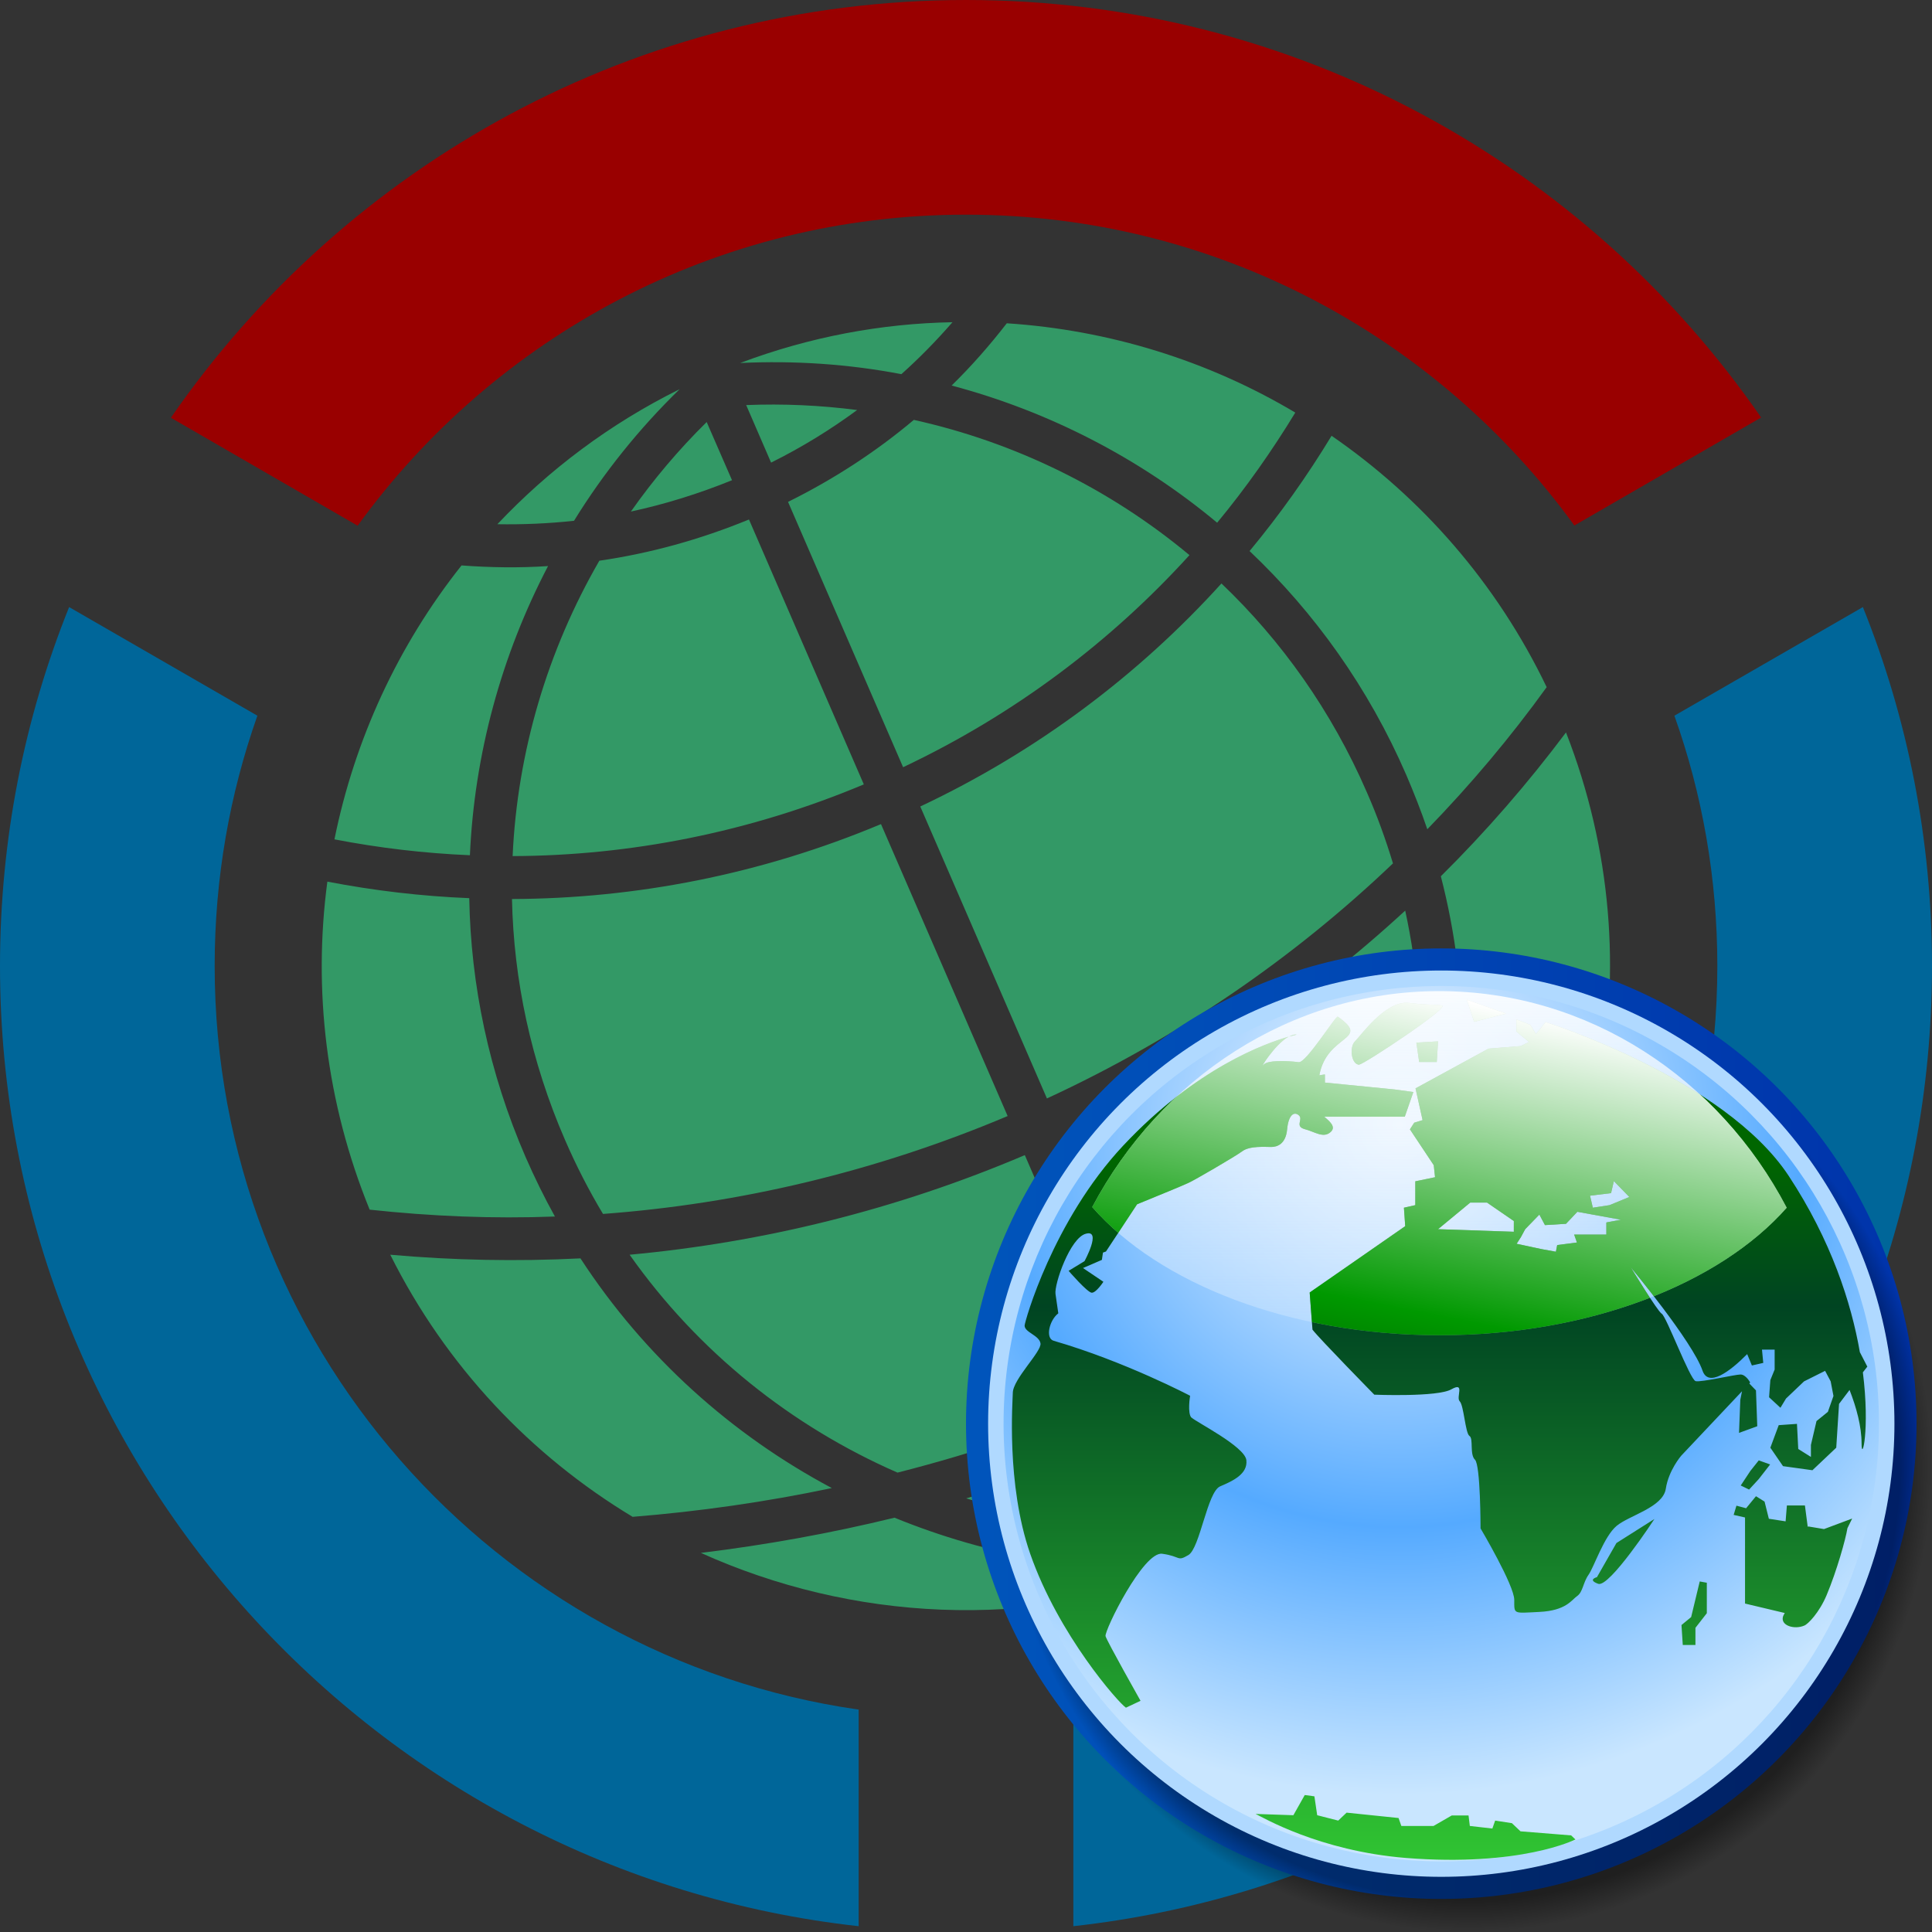 <?xml version="1.0" encoding="utf-8"?>
<!DOCTYPE svg PUBLIC "-//W3C//DTD SVG 1.1//EN" "http://www.w3.org/Graphics/SVG/1.1/DTD/svg11.dtd">
<svg version="1.1" id="img" xmlns="http://www.w3.org/2000/svg" xmlns:xlink="http://www.w3.org/1999/xlink" x="0px" y="0px"
	 width="900px" height="900px" viewBox="0 0 900 900" style="enable-background:new 0 0 900 900;" xml:space="preserve">
<rect x="0" y="0" width="900" height="900" fill="#333333" stroke="none"/>
<g>
	<path id="path2862" style="fill:#339966;" d="M316.6,181.3c-32.7,16.2-61.1,37.7-84.9,62.9c11.8,0.2,23.7-0.3,35.7-1.6
		C281.1,220.4,297.6,199.8,316.6,181.3z M344.8,169.1c25.4-1.2,50.6,0.5,75.1,5.2c8.5-7.6,16.4-15.7,23.8-24.2
		C410.6,150.7,377.2,156.9,344.8,169.1z M329.2,196.6c-13.1,12.9-24.9,26.9-35.3,41.7c15.8-3.4,31.6-8.3,47.1-14.6L329.2,196.6z
		 M347.6,188.7l11.6,26.8c14.3-7.1,27.6-15.3,40.1-24.5C382.2,188.8,364.9,188,347.6,188.7z M469,150.6c-7.9,10.2-16.4,19.9-25.7,29
		c45.2,12,87.6,33.8,123.7,63.9c13.4-16.2,25.5-33.4,36.4-51.3C562.8,168,516.6,153.7,469,150.6z M215,263.4
		c-29.6,37.3-49.8,81.1-59.2,127.6c20.7,4,41.8,6.5,63.1,7.4c2.1-47.1,14.7-93.2,36.4-134.7C241.9,264.6,228.4,264.4,215,263.4z
		 M425.7,195.6c-17.6,14.8-37.2,27.6-58.6,38.2l53.6,123.6c52-24.6,96.8-58.5,133.4-98.8C516.9,227.6,472.7,206,425.7,195.6z
		 M279.2,261.2c-24.2,41.9-38.2,89.1-40.4,137.6c54.7-0.2,110.2-11,163.6-33.4L348.9,242C326,251.4,302.7,257.8,279.2,261.2z
		 M620.3,203c-11.4,18.8-24.1,36.7-38.2,53.7c30.3,28.7,55.4,63.7,73,104.3c3.6,8.4,6.9,16.8,9.8,25.3
		c20.2-20.8,38.8-42.9,55.6-66.2C697.1,271.4,662.1,231.8,620.3,203z M152.5,410.7c-6.7,50.2-0.7,102.7,19.7,152.8
		c28.5,3.1,57.4,4.3,86.3,3.2c-5-9-9.5-18.2-13.7-27.8c-17-39.2-25.5-80.1-26.2-120.5C196.4,417.5,174.3,414.9,152.5,410.7z
		 M569,271.8c-38.4,42.4-85.6,78.1-140.3,103.9l59,136c61-28.2,115-65.4,161.2-109.5c-3.4-11.2-7.4-22.3-12.2-33.2
		C620.3,331.2,597,298.5,569,271.8z M238.5,418.8c0.8,37.6,8.8,75.6,24.7,112.2c5.2,12,11.1,23.5,17.7,34.5
		c63.3-4.7,126.9-19.6,188.5-45.6l-59-136C354.3,407.4,296,418.6,238.5,418.8z M729.5,341.2c-17.7,23.6-37.1,46-58.3,67
		c13.8,53.4,13.1,108.1-0.3,159.5c26-18.8,50.6-39.1,73.6-60.8C755,452.9,750.8,395.7,729.5,341.2z M181.8,584.5
		c26.1,52.2,65.8,93.7,112.9,122.1c31-2.5,61.9-6.9,92.8-13.4c-46.6-24.8-87.2-61.1-117.1-107C240.7,587.7,211.1,587.1,181.8,584.5z
		 M654.6,424.2c-46,42.4-99.2,78.4-158.9,105.9L544,641.5c35.6-16.2,69.3-34.9,101-55.8c0,0,0-0.1,0-0.1
		C662.6,534.6,666.5,478.8,654.6,424.2z M293.3,584.5c32,45.4,75.6,80,124.8,101.5c36.2-9.2,72.2-21.4,107.6-36.5l-48.3-111.4
		C417.2,563.7,355.1,578.8,293.3,584.5z M735.5,541.9c-23.4,20.3-48.1,39.4-74.2,56.9c-16.6,44.8-43.1,86-78.1,120
		C658.2,681.7,711.4,616.7,735.5,541.9z M326.5,723.4c70.1,31.6,152.1,36.4,228.9,7.5c-47.9,2.3-95.2-6.1-138.7-23.9
		C386.8,714.3,356.7,719.7,326.5,723.4z M631.8,617.7c-25.5,15.5-52.1,29.6-79.8,42.3l18.8,43.3
		C596.2,678.2,616.7,649.2,631.8,617.7z M450.1,698c32.8,10.1,67.4,14.7,102.4,13.3l-18.8-43.3C506,679.7,478.2,689.7,450.1,698z"/>
	<path id="path4005" style="fill:#990000;" d="M450,0C296.4,0,160.8,77,79.6,194.6l87,50.3C230.2,157.1,333.4,100,450,100
		s219.8,57.1,283.4,144.8l87-50.3C739.2,77,603.6,0,450,0z"/>
	<path id="path4003" style="fill:#006699;" d="M32.2,282.8C11.4,334.5,0,390.9,0,450c0,231.5,175.1,422.4,400,447.3V796.4
		C230.5,772.1,100,626.2,100,450c0-40.9,7-80.1,19.9-116.6L32.2,282.8z"/>
	<path id="path3918" style="fill:#006699;" d="M867.8,282.8l-87.8,50.6C793,369.9,800,409.1,800,450c0,176.2-130.5,322.1-300,346.4
		v100.9C724.9,872.4,900,681.5,900,450C900,390.9,888.6,334.5,867.8,282.8z"/>
</g>
<g>
	<linearGradient id="SVGID_1_" gradientUnits="userSpaceOnUse" x1="450" y1="236.842" x2="892.792" y2="236.842" gradientTransform="matrix(1 0 0 -1 0 900)">
		<stop  offset="0" style="stop-color:#0055BB"/>
		<stop  offset="1" style="stop-color:#0033AA"/>
	</linearGradient>
	<radialGradient id="SVGID_2_" cx="683.753" cy="216.247" r="216.247" gradientTransform="matrix(1 0 0 -1 0 900)" gradientUnits="userSpaceOnUse">
		<stop  offset="0.93" style="stop-color:#000000;stop-opacity:0.4"/>
		<stop  offset="1" style="stop-color:#000000;stop-opacity:0"/>
	</radialGradient>
	<radialGradient id="SVGID_3_" cx="651.831" cy="375.858" r="312.014" gradientTransform="matrix(1 0 0 -1 0 900)" gradientUnits="userSpaceOnUse">
		<stop  offset="0" style="stop-color:#FFFFFF"/>
		<stop  offset="0.6" style="stop-color:#55AAFF"/>
		<stop  offset="1" style="stop-color:#C9E6FF"/>
	</radialGradient>
	<linearGradient id="i_1_" gradientUnits="userSpaceOnUse" x1="670.521" y1="438.673" x2="670.521" y2="113.272" gradientTransform="matrix(1 0 0 -1 0 900)">
		<stop  offset="0" style="stop-color:#FFFFFF;stop-opacity:0.9"/>
		<stop  offset="1" style="stop-color:#99CCFF;stop-opacity:0"/>
	</linearGradient>
	<linearGradient id="h_2_" gradientUnits="userSpaceOnUse" x1="670.674" y1="360.412" x2="670.674" y2="17.506" gradientTransform="matrix(1 0 0 -1 0 900)">
		<stop  offset="0" style="stop-color:#006600"/>
		<stop  offset="0.2" style="stop-color:#004422"/>
		<stop  offset="1" style="stop-color:#33CC33"/>
	</linearGradient>
	<linearGradient id="h_3_" gradientUnits="userSpaceOnUse" x1="707.362" y1="428.879" x2="651.035" y2="141.27" gradientTransform="matrix(1 0 0 -1 0 900)">
		<stop  offset="0" style="stop-color:#FFFFFF"/>
		<stop  offset="0.5" style="stop-color:#009900"/>
		<stop  offset="1" style="stop-color:#000000"/>
	</linearGradient>
	<circle style="fill:url(#SVGID_1_);" cx="671.4" cy="663.2" r="221.4"/>
	<circle style="fill:url(#SVGID_2_);" cx="683.8" cy="683.8" r="216.2"/>
	<circle style="fill:#B0D9FF;" cx="671.4" cy="663.2" r="211.1"/>
	<circle style="fill:url(#SVGID_3_);" cx="671.4" cy="663.2" r="203.9"/>
	<path id="h" style="fill:url(#h_2_);" d="M603.7,481.9c-1,0-2.1,0.4-3.2,1C603.2,482.2,604.5,481.9,603.7,481.9 M669.3,494.7
		l0.6-9.6l-10.1,0.6l1.3,9H669.3 M555.1,660.5c-2.1-2-0.7-10.3-0.7-10.3s-30.4-16-63.5-25.6c-4.1-1.1-2.1-9.6,2.1-12.8l-1.3-9
		c-0.7-4.4,6.8-26.3,14.2-28.1c7.4-2-0.7,12.8-0.7,12.8l-7.4,4.5c0,0,8.8,10.2,10.8,10.2c2.1,0,5.4-5.1,5.4-5.1l-9.5-6.4l8.8-3.8
		l0.5-3.4l1.4-0.5l14.5-22c10.1-4.1,22.4-9.2,24-10c2.7-1.2,21.6-12.2,25-14.7c3.4-2.6,10.8-2,13.5-2c2.7,0,6.8-1.3,7.4-8.3
		c0.7-7,3.4-8.3,5.5-6.4c2.1,1.9-2.1,5.1,2.7,6.4c4.7,1.2,8.8,4.5,12.2,1.2c2.5-2.4-0.8-5-3.1-7h37.5l4-11.5l-8.8-1.2l-32.4-3.2
		v-3.8l-2.6,0.4c3.5-19.3,24.4-16.2,8.6-27.3c-0.9-0.7-14.7,21.6-18.2,21.2c-6.3-0.8-14.5-0.9-16.3,1.1c-2.3,2.7,5.1-9.4,11.6-13
		c-10.3,3-42.8,14.2-77.1,50.8c-32.8,35-45.9,82.2-45.9,83.8c0,3.2,6.8,4.5,7.4,8.3c0.6,3.8-12.9,16.7-12.9,23.1
		c0,3-3.2,42.4,8.1,74.9c13.2,37.9,41.3,69.6,44.6,71.7l6.8-3.2c0,0-15.5-27.5-16.3-30.1c-0.6-2.6,17.6-39.6,26.4-38.4
		s6.8,3.8,12.2,0.6s8.8-29.5,14.8-32c6.1-2.6,12.9-5.8,12.2-12.2s-23.7-17.9-25.6-19.9 M701.5,472.1l-18.2-6.4l3.4,10.3l14.8-3.8
		 M633.2,495.9c2.1,0,42.6-26.9,38.5-27.5c-4-0.6-4.7,0-15.5-1.2c-10.8-1.2-22.3,15.3-25,17.9c-2.7,2.6-1.8,10.9,2.1,10.9
		 M819.3,689l5.3-6.8l-5.3-1.9l-3.9,4.9l-4.5,6.8l3.9,1.9L819.3,689 M842.1,711.2l-1.3-9.9h-8.4l-0.6,7.4l-7.8-1.2l-2-8L818,697
		l-4.6,5.6l-4.5-1.2l-1.3,4.3l5.3,1.2V747l18.5,4.4c-0.4,0.7-0.7,1.3-0.8,1.6c-1.3,4.3,5.3,6.2,9.8,4.3c1.8-0.6,7.1-6.1,10.5-14.2
		c4.7-11.2,8.9-26.1,9.7-31.2l2.2-4.5l-13.1,4.9l-7.2-1.2 M869.8,636.5l-3.4-6.6c-4-22.9-13.3-52-33.2-82.2
		c-30-45.4-113.2-71.6-113.2-71.6l-4.5,5.6l-2.6-4.3l-6.5-2.5v5.6l5.9,4.9l-3.9,1.9l-15,1.2l-34,18.5l3.3,14.8l-3.9,1.2l-2,3.1
		l11.1,16.7l0.6,5.6l-9.2,1.9v11.1l-5.3,1.2l0.6,8.6l-44.5,30.9l1.3,17.3c3.3,4.3,28.8,30.3,28.8,30.3s29.5,1.2,35.9-2.5
		c6.6-3.7,2,3.7,3.9,5.6s2.6,14.8,4.5,16.1c2,1.2,0,8.6,2.6,11.1c2.6,2.5,2.6,32,2.6,32s15.7,26.5,15.7,33.3s-0.6,6.2,11.7,5.6
		c12.5-0.6,15-5.6,17.6-7.4c2.7-1.9,2.7-6.2,5.3-9.9c2.6-3.7,7.2-17.9,13.1-22.8c5.9-4.9,21.6-8.6,22.9-17.3
		c1.3-8.6,7.2-15.4,7.2-15.4l28.3-30l-0.8,4l-0.6,15.4l8.5-3.1l-0.6-16.7l-3.1-3.2l0.4-0.5c0,0-2-3.7-4.5-3.7
		c-2.6,0-18.3,3.7-20.9,3.1c-2.6-0.6-13.7-30.3-15.8-31.4c-2-1.2-14.4-21.6-14.4-21.6s28.7,34.5,33.4,48.1
		c2.7,7.9,12.7,0.5,20.8-7.7l2.2,5.3l5.3-1.2l-0.6-6.2h5.9v9.3l-2,4.9l-0.6,8l5.3,4.9l2.6-4.3l8.4-8l9.8-4.9l2.6,4.9l1.3,6.8
		l-2.6,7.4l-5.3,4.3l-2.6,11.1v5.6l-5.9-3.7l-0.6-11.7l-8.5,0.6l-3.9,10.5l5.9,8.6l13.7,1.9l11.1-10.5l1.3-20.4l4.9-6.5
		c3.2,8.2,5.6,17,5.6,25c0,8.9,4-6.2,0.6-33.2l2.1-2.7 M705.2,573.8l-35.3-1.2l15-12.4h7.8l12.5,8.6L705.2,573.8 M748.3,569.5v5.6
		h-15l1.3,3.7l-9.2,1.2l-0.6,3.1l-6.6-1.2l-11.7-2.5l2-3.1l2-3.7l6.6-6.8l2.6,4.9l9.8-0.6l5.3-5.6l20.3,3.7l-6.5,1.2 M749.8,561.4
		l-7.8,1.2l-1.3-5.6l9.8-1.2l1.3-5.6l7.2,7.4L749.8,561.4 M787.8,753.3l-4.5,3.7l0.6,9.3h5.9v-8l5.3-6.8v-14.2l-3.3-0.6
		L787.8,753.3 M743.9,734.7c0,0-4.6,1.2,0.6,3.1s26.2-30.2,26.2-30.2L753,718.8l-9.2,16.1 M708.2,853l-3.9-3.7l-7.8-1.2l-1.3,3.7
		l-10.5-1.2l-0.6-4.9h-7.8l-8.5,4.9h-15l-1.3-3.7l-24.2-2.5l-3.9,3.7l-9.8-2.5l-1.3-8.8l-4.5-0.6l-5.3,9.4l-17.6-0.6
		c3.2,1.5,29.6,17.2,69.9,20.5c53.6,4.3,79.1-8.6,79.1-8.6l-2-1.9l-23.6-1.9L708.2,853z"/>
	<path id="i" style="fill:url(#i_1_);" d="M670.7,622c69.7,0,130.4-24,161.6-59.4c-31.4-60-92.2-100.9-161.9-100.9
		c-69.2,0-130,40.8-161.6,100.6C539.9,597.9,600.8,622,670.7,622z"/>
	<g>
		<clipPath id="SVGID_4_">
			<path style="overflow:visible;" d="M670.7,622c69.7,0,130.4-24,161.6-59.4c-31.4-60-92.2-100.9-161.9-100.9c-69.2,0-130,40.8-161.6,100.6
				C539.9,597.9,600.8,622,670.7,622z"/>
		</clipPath>
		<path id="h_1_" style="clip-path:url(#SVGID_4_); fill:url(#h_3_);" d="M603.7,481.9c-1,0-2.1,0.4-3.2,1C603.2,482.2,604.5,481.9,603.7,481.9 M669.3,494.7
			l0.6-9.6l-10.1,0.6l1.3,9H669.3 M555.1,660.5c-2.1-2-0.7-10.3-0.7-10.3s-30.4-16-63.5-25.6c-4.1-1.1-2.1-9.6,2.1-12.8l-1.3-9
			c-0.7-4.4,6.8-26.3,14.2-28.1c7.4-2-0.7,12.8-0.7,12.8l-7.4,4.5c0,0,8.8,10.2,10.8,10.2c2.1,0,5.4-5.1,5.4-5.1l-9.5-6.4l8.8-3.8
			l0.5-3.4l1.4-0.5l14.5-22c10.1-4.1,22.4-9.2,24-10c2.7-1.2,21.6-12.2,25-14.7c3.4-2.6,10.8-2,13.5-2c2.7,0,6.8-1.3,7.4-8.3
			c0.7-7,3.4-8.3,5.5-6.4c2.1,1.9-2.1,5.1,2.7,6.4c4.7,1.2,8.8,4.5,12.2,1.2c2.5-2.4-0.8-5-3.1-7h37.5l4-11.5l-8.8-1.2l-32.4-3.2
			v-3.8l-2.6,0.4c3.5-19.3,24.4-16.2,8.6-27.3c-0.9-0.7-14.7,21.6-18.2,21.2c-6.3-0.8-14.5-0.9-16.3,1.1c-2.3,2.7,5.1-9.4,11.6-13
			c-10.3,3-42.8,14.2-77.1,50.8c-32.8,35-45.9,82.2-45.9,83.8c0,3.2,6.8,4.5,7.4,8.3c0.6,3.8-12.9,16.7-12.9,23.1
			c0,3-3.2,42.4,8.1,74.9c13.2,37.9,41.3,69.6,44.6,71.7l6.8-3.2c0,0-15.5-27.5-16.3-30.1c-0.6-2.6,17.6-39.6,26.4-38.4
			s6.8,3.8,12.2,0.6s8.8-29.5,14.8-32c6.1-2.6,12.9-5.8,12.2-12.2s-23.7-17.9-25.6-19.9 M701.5,472.1l-18.2-6.4l3.4,10.3l14.8-3.8
			 M633.2,495.9c2.1,0,42.6-26.9,38.5-27.5c-4-0.6-4.7,0-15.5-1.2c-10.8-1.2-22.3,15.3-25,17.9c-2.7,2.6-1.8,10.9,2.1,10.9
			 M819.3,689l5.3-6.8l-5.3-1.9l-3.9,4.9l-4.5,6.8l3.9,1.9L819.3,689 M842.1,711.2l-1.3-9.9h-8.4l-0.6,7.4l-7.8-1.2l-2-8L818,697
			l-4.6,5.6l-4.5-1.2l-1.3,4.3l5.3,1.2V747l18.5,4.4c-0.4,0.7-0.7,1.3-0.8,1.6c-1.3,4.3,5.3,6.2,9.8,4.3c1.8-0.6,7.1-6.1,10.5-14.2
			c4.7-11.2,8.9-26.1,9.7-31.2l2.2-4.5l-13.1,4.9l-7.2-1.2 M869.8,636.5l-3.4-6.6c-4-22.9-13.3-52-33.2-82.2
			c-30-45.4-113.2-71.6-113.2-71.6l-4.5,5.6l-2.6-4.3l-6.5-2.5v5.6l5.9,4.9l-3.9,1.9l-15,1.2l-34,18.5l3.3,14.8l-3.9,1.2l-2,3.1
			l11.1,16.7l0.6,5.6l-9.2,1.9v11.1l-5.3,1.2l0.6,8.6l-44.5,30.9l1.3,17.3c3.3,4.3,28.8,30.3,28.8,30.3s29.5,1.2,35.9-2.5
			c6.6-3.7,2,3.7,3.9,5.6s2.6,14.8,4.5,16.1c2,1.2,0,8.6,2.6,11.1c2.6,2.5,2.6,32,2.6,32s15.7,26.5,15.7,33.3s-0.6,6.2,11.7,5.6
			c12.5-0.6,15-5.6,17.6-7.4c2.7-1.9,2.7-6.2,5.3-9.9c2.6-3.7,7.2-17.9,13.1-22.8c5.9-4.9,21.6-8.6,22.9-17.3
			c1.3-8.6,7.2-15.4,7.2-15.4l28.3-30l-0.8,4l-0.6,15.4l8.5-3.1l-0.6-16.7l-3.1-3.2l0.4-0.5c0,0-2-3.7-4.5-3.7
			c-2.6,0-18.3,3.7-20.9,3.1c-2.6-0.6-13.7-30.3-15.8-31.4c-2-1.2-14.4-21.6-14.4-21.6s28.7,34.5,33.4,48.1
			c2.7,7.9,12.7,0.5,20.8-7.7l2.2,5.3l5.3-1.2l-0.6-6.2h5.9v9.3l-2,4.9l-0.6,8l5.3,4.9l2.6-4.3l8.4-8l9.8-4.9l2.6,4.9l1.3,6.8
			l-2.6,7.4l-5.3,4.3l-2.6,11.1v5.6l-5.9-3.7l-0.6-11.7l-8.5,0.6l-3.9,10.5l5.9,8.6l13.7,1.9l11.1-10.5l1.3-20.4l4.9-6.5
			c3.2,8.2,5.6,17,5.6,25c0,8.9,4-6.2,0.6-33.2l2.1-2.7 M705.2,573.8l-35.3-1.2l15-12.4h7.8l12.5,8.6L705.2,573.8 M748.3,569.5v5.6
			h-15l1.3,3.7l-9.2,1.2l-0.6,3.1l-6.6-1.2l-11.7-2.5l2-3.1l2-3.7l6.6-6.8l2.6,4.9l9.8-0.6l5.3-5.6l20.3,3.7l-6.5,1.2 M749.8,561.4
			l-7.8,1.2l-1.3-5.6l9.8-1.2l1.3-5.6l7.2,7.4L749.8,561.4 M787.8,753.3l-4.5,3.7l0.6,9.3h5.9v-8l5.3-6.8v-14.2l-3.3-0.6
			L787.8,753.3 M743.9,734.7c0,0-4.6,1.2,0.6,3.1s26.2-30.2,26.2-30.2L753,718.8l-9.2,16.1 M708.2,853l-3.9-3.7l-7.8-1.2l-1.3,3.7
			l-10.5-1.2l-0.6-4.9h-7.8l-8.5,4.9h-15l-1.3-3.7l-24.2-2.5l-3.9,3.7l-9.8-2.5l-1.3-8.8l-4.5-0.6l-5.3,9.4l-17.6-0.6
			c3.2,1.5,29.6,17.2,69.9,20.5c53.6,4.3,79.1-8.6,79.1-8.6l-2-1.9l-23.6-1.9L708.2,853z"/>
	</g>
</g>
</svg>
